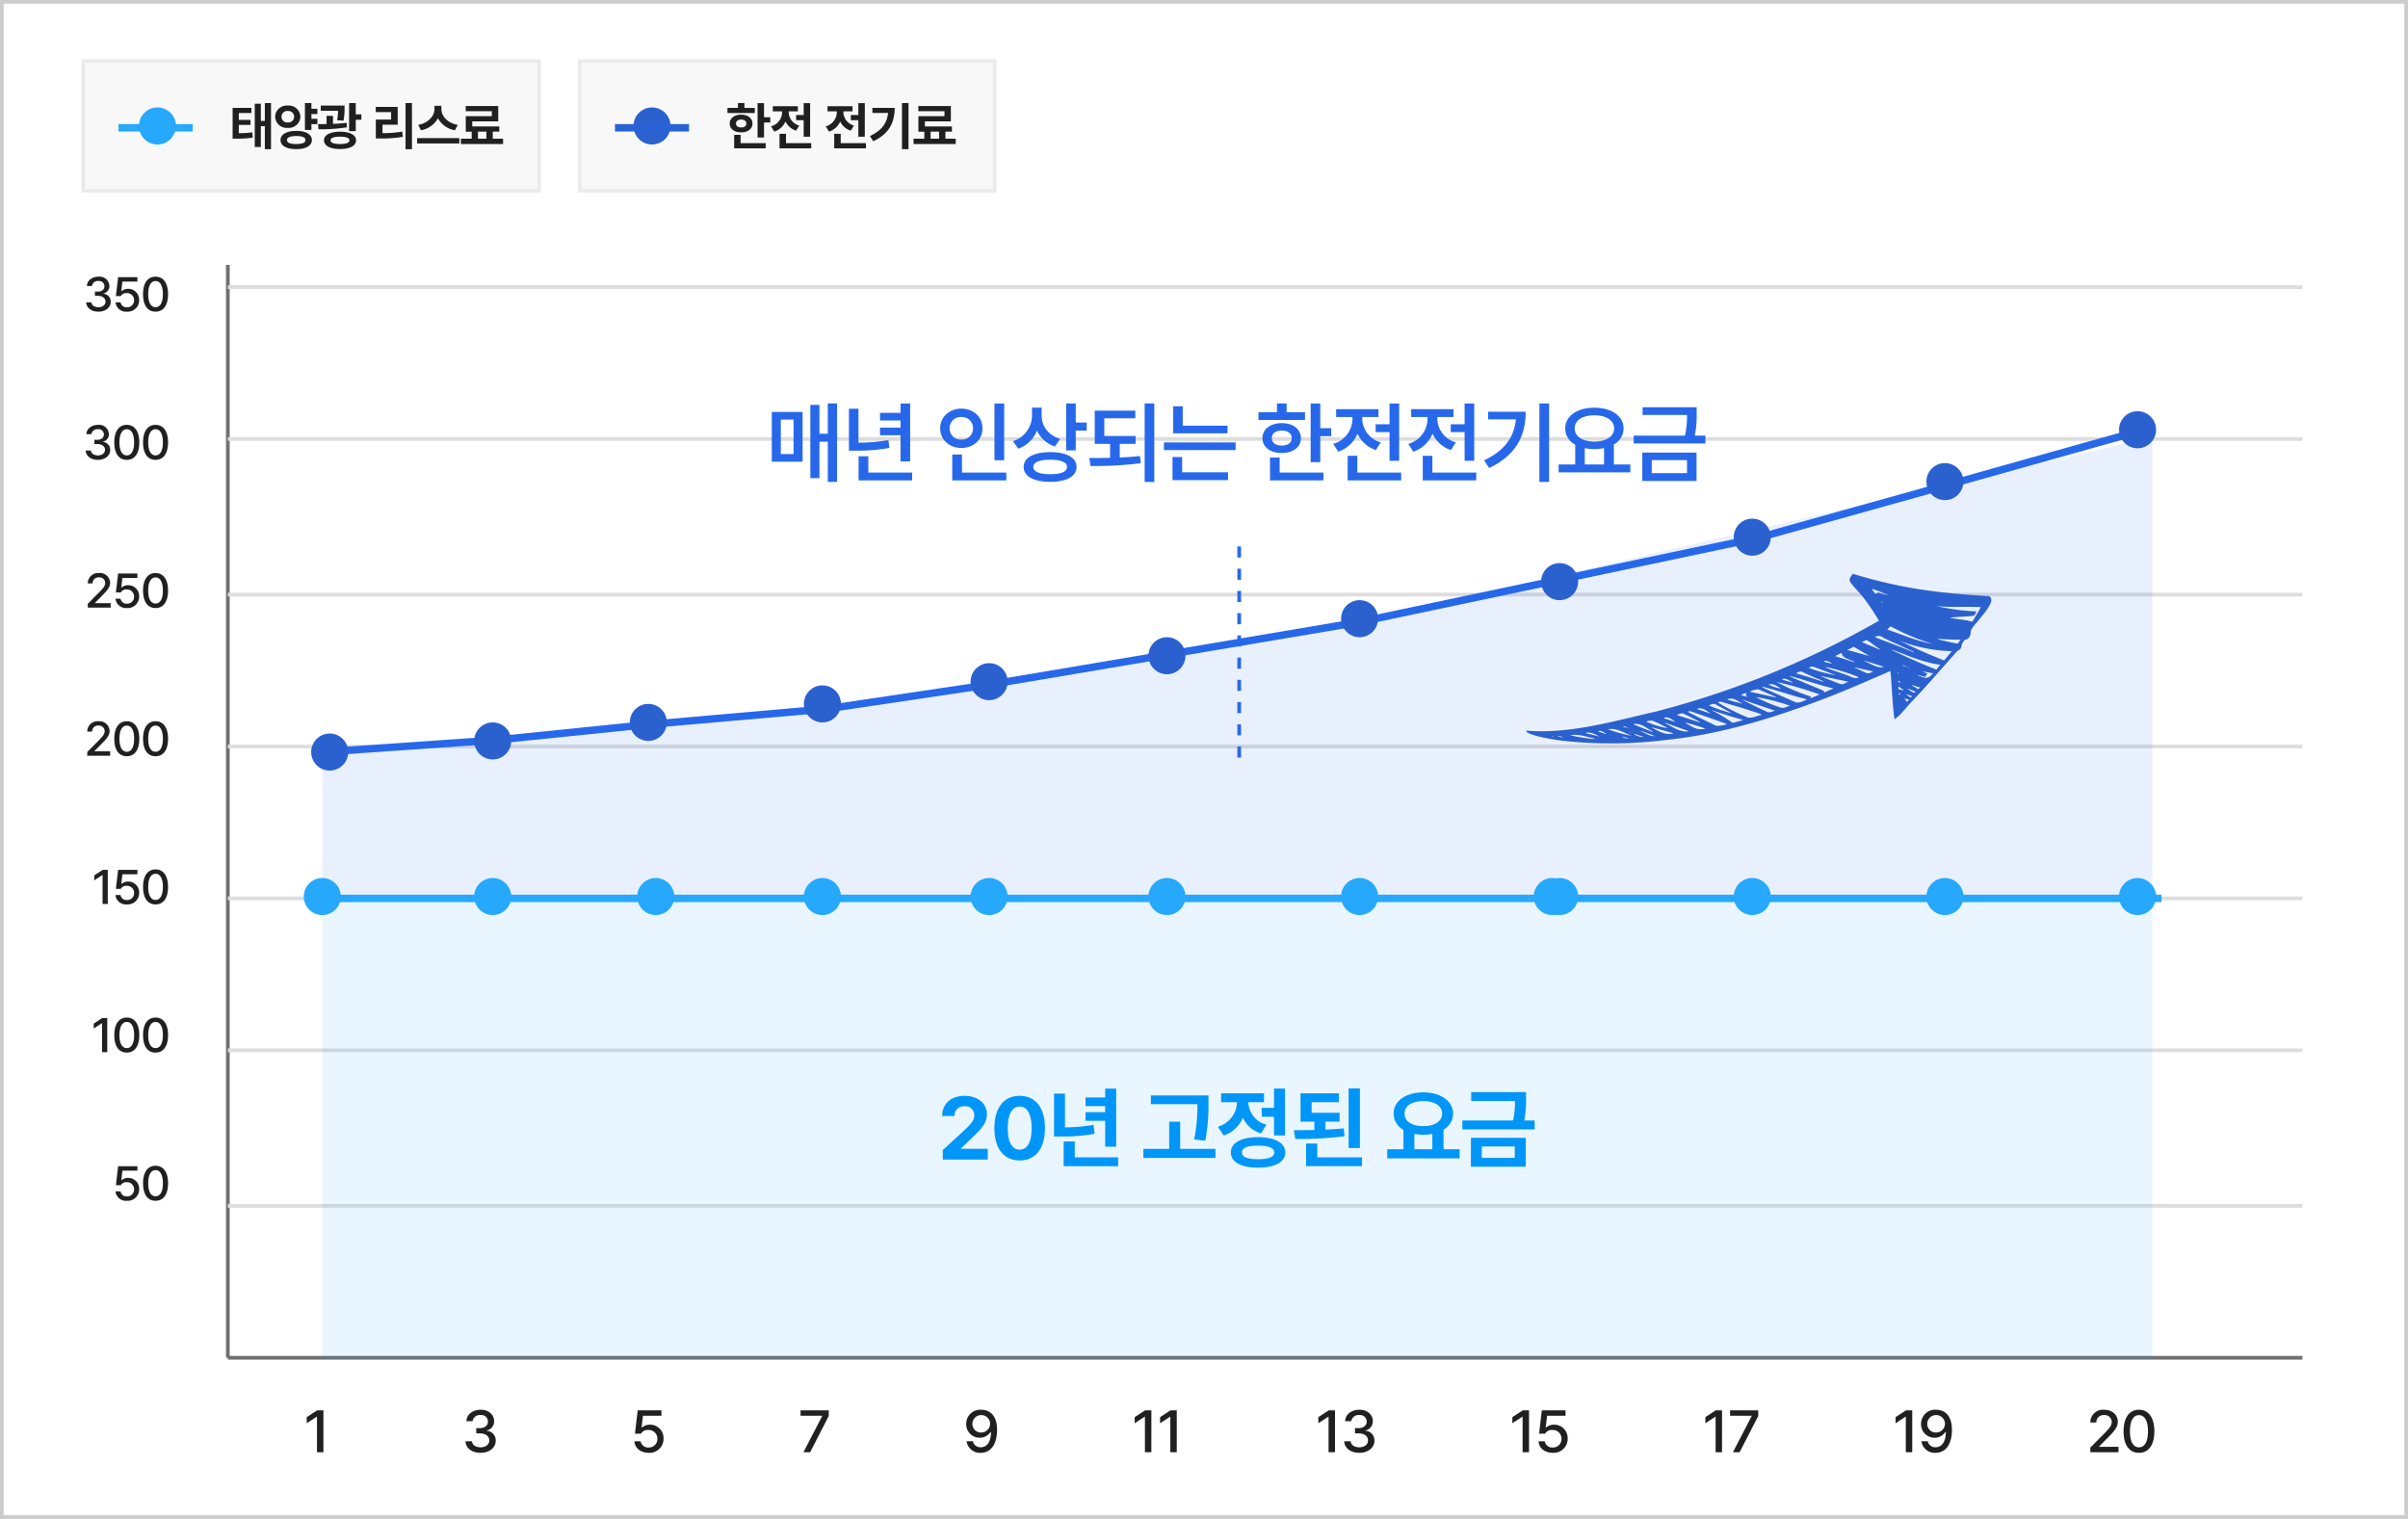 <svg xmlns="http://www.w3.org/2000/svg" xmlns:xlink="http://www.w3.org/1999/xlink" width="650" height="410" viewBox="0 0 650 410">
  <rect x="0" y="0" width="650" height="410" fill="#333333" stroke="none"/>
  <defs>
    <clipPath id="clip-path">
      <rect id="사각형_4631" data-name="사각형 4631" width="650" height="410" transform="translate(1089 1170)" fill="#fff" stroke="#707070" stroke-width="1"/>
    </clipPath>
  </defs>
  <g id="business01_img02" transform="translate(-1010 -1206)">
    <g id="마스크_그룹_469" data-name="마스크 그룹 469" transform="translate(-79 36)" clip-path="url(#clip-path)">
      <g id="사각형_4634" data-name="사각형 4634" transform="translate(1089 1170)" fill="#fff" stroke="#ccc" stroke-width="1">
        <rect width="650" height="410" stroke="none"/>
        <rect x="0.5" y="0.5" width="649" height="409" fill="none"/>
      </g>
      <g id="그룹_6396" data-name="그룹 6396" transform="translate(834 15)">
        <path id="패스_9960" data-name="패스 9960" d="M-19.424.127c1.9,0,3.32-1.124,3.313-2.653a2.112,2.112,0,0,0-1.98-2.184v-.063a2.012,2.012,0,0,0,1.625-2.044,2.636,2.636,0,0,0-2.933-2.5c-1.714,0-3.1,1.016-3.136,2.514h1.346A1.6,1.6,0,0,1-19.412-8.15a1.427,1.427,0,0,1,1.6,1.409c0,.882-.73,1.466-1.777,1.46h-.787v1.143h.787c1.314.006,2.069.654,2.069,1.562s-.806,1.5-1.917,1.5c-1.028,0-1.828-.514-1.879-1.32h-1.422C-22.681-.9-21.329.127-19.424.127Zm7.713,0a3.076,3.076,0,0,0,3.275-3.11,2.946,2.946,0,0,0-3.009-3.06,2.578,2.578,0,0,0-1.727.622h-.089l.3-2.577h4.05V-9.191h-5.205l-.6,5.116h1.32a1.688,1.688,0,0,1,1.612-.812,1.9,1.9,0,0,1,1.98,1.942,1.855,1.855,0,0,1-1.917,1.9A1.653,1.653,0,0,1-13.464-2.4h-1.358A2.842,2.842,0,0,0-11.712.127Zm7.7,0C-1.885.127-.641-1.587-.635-4.6-.641-7.585-1.9-9.318-4.012-9.318S-7.389-7.585-7.389-4.6C-7.389-1.587-6.138.127-4.012.127ZM-5.992-4.6c0-2.285.743-3.536,1.98-3.542s1.98,1.257,1.98,3.542-.743,3.517-1.98,3.517S-6-2.3-5.992-4.6ZM-19.564,40.127c1.9,0,3.32-1.124,3.313-2.653a2.112,2.112,0,0,0-1.98-2.184v-.063a2.012,2.012,0,0,0,1.625-2.044,2.636,2.636,0,0,0-2.933-2.5c-1.714,0-3.1,1.016-3.136,2.514h1.346a1.6,1.6,0,0,1,1.777-1.346,1.427,1.427,0,0,1,1.6,1.409c0,.882-.73,1.466-1.777,1.46h-.787v1.143h.787c1.314.006,2.069.654,2.069,1.562s-.806,1.5-1.917,1.5c-1.028,0-1.828-.514-1.879-1.32h-1.422C-22.82,39.1-21.468,40.127-19.564,40.127Zm7.789,0c2.126,0,3.371-1.714,3.377-4.723-.006-2.99-1.27-4.723-3.377-4.723s-3.377,1.733-3.377,4.723C-15.152,38.413-13.9,40.127-11.775,40.127Zm-1.98-4.723c0-2.285.743-3.536,1.98-3.542s1.98,1.257,1.98,3.542-.743,3.517-1.98,3.517S-13.762,37.7-13.756,35.4Zm9.744,4.723c2.126,0,3.371-1.714,3.377-4.723-.006-2.99-1.27-4.723-3.377-4.723S-7.389,32.415-7.389,35.4C-7.389,38.413-6.138,40.127-4.012,40.127ZM-5.992,35.4c0-2.285.743-3.536,1.98-3.542s1.98,1.257,1.98,3.542-.743,3.517-1.98,3.517S-6,37.7-5.992,35.4ZM-22.306,80h6.183V78.807h-4.24V78.73l1.866-1.892c1.727-1.695,2.209-2.514,2.222-3.542a2.745,2.745,0,0,0-3.009-2.615,2.774,2.774,0,0,0-3.021,2.793h1.32A1.553,1.553,0,0,1-19.31,71.85a1.535,1.535,0,0,1,1.7,1.485c0,.806-.5,1.39-1.511,2.438l-3.187,3.212Zm10.594.127a3.076,3.076,0,0,0,3.275-3.11,2.946,2.946,0,0,0-3.009-3.06,2.578,2.578,0,0,0-1.727.622h-.089l.3-2.577h4.05V70.809h-5.205l-.6,5.116h1.32a1.688,1.688,0,0,1,1.612-.812,1.9,1.9,0,0,1,1.98,1.942,1.855,1.855,0,0,1-1.917,1.9A1.653,1.653,0,0,1-13.464,77.6h-1.358A2.842,2.842,0,0,0-11.712,80.127Zm7.7,0c2.126,0,3.371-1.714,3.377-4.723-.006-2.99-1.27-4.723-3.377-4.723S-7.389,72.415-7.389,75.4C-7.389,78.413-6.138,80.127-4.012,80.127ZM-5.992,75.4c0-2.285.743-3.536,1.98-3.542s1.98,1.257,1.98,3.542-.743,3.517-1.98,3.517S-6,77.7-5.992,75.4ZM-22.446,120h6.183v-1.193H-20.5v-.076l1.866-1.892c1.727-1.695,2.209-2.514,2.222-3.542a2.745,2.745,0,0,0-3.009-2.615,2.774,2.774,0,0,0-3.021,2.793h1.32a1.553,1.553,0,0,1,1.676-1.625,1.535,1.535,0,0,1,1.7,1.485c0,.806-.5,1.39-1.511,2.438l-3.187,3.212Zm10.671.127c2.126,0,3.371-1.714,3.377-4.723-.006-2.99-1.27-4.723-3.377-4.723s-3.377,1.733-3.377,4.723C-15.152,118.413-13.9,120.127-11.775,120.127Zm-1.98-4.723c0-2.285.743-3.536,1.98-3.542s1.98,1.257,1.98,3.542-.743,3.517-1.98,3.517S-13.762,117.7-13.756,115.4Zm9.744,4.723c2.126,0,3.371-1.714,3.377-4.723-.006-2.99-1.27-4.723-3.377-4.723s-3.377,1.733-3.377,4.723C-7.389,118.413-6.138,120.127-4.012,120.127Zm-1.98-4.723c0-2.285.743-3.536,1.98-3.542s1.98,1.257,1.98,3.542-.743,3.517-1.98,3.517S-6,117.7-5.992,115.4Zm-10.918,35.4h-1.371l-2.285,1.5v1.333l2.2-1.435h.051V160h1.409Zm5.2,9.318a3.076,3.076,0,0,0,3.275-3.11,2.946,2.946,0,0,0-3.009-3.06,2.578,2.578,0,0,0-1.727.622h-.089l.3-2.577h4.05v-1.193h-5.205l-.6,5.116h1.32a1.688,1.688,0,0,1,1.612-.812,1.9,1.9,0,0,1,1.98,1.942,1.855,1.855,0,0,1-1.917,1.9,1.653,1.653,0,0,1-1.752-1.358h-1.358A2.842,2.842,0,0,0-11.712,160.127Zm7.7,0c2.126,0,3.371-1.714,3.377-4.723-.006-2.99-1.27-4.723-3.377-4.723s-3.377,1.733-3.377,4.723C-7.389,158.413-6.138,160.127-4.012,160.127Zm-1.98-4.723c0-2.285.743-3.536,1.98-3.542s1.98,1.257,1.98,3.542-.743,3.517-1.98,3.517S-6,157.7-5.992,155.4Zm-11.058,35.4h-1.371l-2.285,1.5v1.333l2.2-1.435h.051V200h1.409Zm5.275,9.318c2.126,0,3.371-1.714,3.377-4.723-.006-2.99-1.27-4.723-3.377-4.723s-3.377,1.733-3.377,4.723C-15.152,198.413-13.9,200.127-11.775,200.127Zm-1.98-4.723c0-2.285.743-3.536,1.98-3.542s1.98,1.257,1.98,3.542-.743,3.517-1.98,3.517S-13.762,197.7-13.756,195.4Zm9.744,4.723c2.126,0,3.371-1.714,3.377-4.723-.006-2.99-1.27-4.723-3.377-4.723s-3.377,1.733-3.377,4.723C-7.389,198.413-6.138,200.127-4.012,200.127Zm-1.98-4.723c0-2.285.743-3.536,1.98-3.542s1.98,1.257,1.98,3.542-.743,3.517-1.98,3.517S-6,197.7-5.992,195.4Zm-5.719,44.723a3.076,3.076,0,0,0,3.275-3.11,2.946,2.946,0,0,0-3.009-3.06,2.578,2.578,0,0,0-1.727.622h-.089l.3-2.577h4.05v-1.193h-5.205l-.6,5.116h1.32a1.688,1.688,0,0,1,1.612-.812,1.9,1.9,0,0,1,1.98,1.942,1.855,1.855,0,0,1-1.917,1.9,1.653,1.653,0,0,1-1.752-1.358h-1.358A2.842,2.842,0,0,0-11.712,240.127Zm7.7,0c2.126,0,3.371-1.714,3.377-4.723-.006-2.99-1.27-4.723-3.377-4.723s-3.377,1.733-3.377,4.723C-7.389,238.413-6.138,240.127-4.012,240.127Zm-1.98-4.723c0-2.285.743-3.536,1.98-3.542s1.98,1.257,1.98,3.542-.743,3.517-1.98,3.517S-6,237.7-5.992,235.4Z" transform="translate(301 1239)" fill="#202020"/>
        <path id="패스_9959" data-name="패스 9959" d="M5.3-11.312H3.609L.8-9.469v1.641L3.5-9.594h.063V0H5.3ZM47.73.156c2.344,0,4.086-1.383,4.078-3.266A2.6,2.6,0,0,0,49.371-5.8v-.078a2.477,2.477,0,0,0,2-2.516c.016-1.672-1.383-3.078-3.609-3.078-2.109,0-3.812,1.25-3.859,3.094h1.656a1.971,1.971,0,0,1,2.188-1.656A1.757,1.757,0,0,1,49.714-8.3c0,1.086-.9,1.8-2.187,1.8h-.969v1.406h.969c1.617.008,2.547.8,2.547,1.922,0,1.1-.992,1.844-2.359,1.844-1.266,0-2.25-.633-2.312-1.625h-1.75C43.722-1.1,45.386.156,47.73.156Zm45.355,0a3.786,3.786,0,0,0,4.031-3.828,3.625,3.625,0,0,0-3.7-3.766,3.173,3.173,0,0,0-2.125.766h-.109l.375-3.172h4.984v-1.469H90.132l-.734,6.3h1.625a2.078,2.078,0,0,1,1.984-1,2.345,2.345,0,0,1,2.438,2.391,2.283,2.283,0,0,1-2.359,2.344,2.035,2.035,0,0,1-2.156-1.672H89.257C89.335-1.148,90.944.156,93.085.156ZM134.877,0h1.8l5.031-9.781v-1.531H134.1v1.469h5.828v.094Zm48-11.469a3.787,3.787,0,0,0-4.062,3.828,3.612,3.612,0,0,0,3.656,3.719,3.374,3.374,0,0,0,2.891-1.531h.141c-.016,2.586-1.039,4.1-2.781,4.109a2.057,2.057,0,0,1-2.109-1.625h-1.7A3.632,3.632,0,0,0,182.717.156c2.711,0,4.422-2.25,4.422-6.219C187.131-10.2,184.951-11.453,182.873-11.469Zm-2.391,3.8a2.345,2.345,0,0,1,2.391-2.359,2.371,2.371,0,0,1,2.391,2.344,2.4,2.4,0,0,1-2.422,2.359A2.3,2.3,0,0,1,180.482-7.672Zm48.308-3.641H227.1L224.29-9.469v1.641l2.7-1.766h.063V0h1.734Zm6.852,0h-1.687l-2.812,1.844v1.641l2.7-1.766h.063V0h1.734Zm42.714,0h-1.687l-2.812,1.844v1.641l2.7-1.766h.063V0h1.734ZM284.927.156c2.344,0,4.086-1.383,4.078-3.266A2.6,2.6,0,0,0,286.568-5.8v-.078a2.477,2.477,0,0,0,2-2.516c.016-1.672-1.383-3.078-3.609-3.078-2.109,0-3.812,1.25-3.859,3.094h1.656a1.971,1.971,0,0,1,2.188-1.656A1.757,1.757,0,0,1,286.912-8.3c0,1.086-.9,1.8-2.187,1.8h-.969v1.406h.969c1.617.008,2.547.8,2.547,1.922,0,1.1-.992,1.844-2.359,1.844-1.266,0-2.25-.633-2.312-1.625h-1.75C280.919-1.1,282.583.156,284.927.156Zm45.808-11.469h-1.687l-2.812,1.844v1.641l2.7-1.766H329V0h1.734Zm6.4,11.469a3.786,3.786,0,0,0,4.031-3.828,3.625,3.625,0,0,0-3.7-3.766,3.173,3.173,0,0,0-2.125.766h-.109l.375-3.172h4.984v-1.469h-6.406l-.734,6.3h1.625a2.078,2.078,0,0,1,1.984-1,2.345,2.345,0,0,1,2.438,2.391,2.283,2.283,0,0,1-2.359,2.344,2.035,2.035,0,0,1-2.156-1.672h-1.672C333.384-1.148,334.993.156,337.134.156Zm45.7-11.469h-1.687l-2.812,1.844v1.641l2.7-1.766h.063V0h1.734ZM385.778,0h1.8l5.031-9.781v-1.531H385v1.469h5.828v.094Zm48.4-11.312h-1.687L429.68-9.469v1.641l2.7-1.766h.063V0h1.734Zm6.446-.156a3.787,3.787,0,0,0-4.062,3.828,3.612,3.612,0,0,0,3.656,3.719,3.374,3.374,0,0,0,2.891-1.531h.141c-.016,2.586-1.039,4.1-2.781,4.109a2.057,2.057,0,0,1-2.109-1.625h-1.7A3.632,3.632,0,0,0,440.469.156c2.711,0,4.422-2.25,4.422-6.219C444.884-10.2,442.7-11.453,440.626-11.469Zm-2.391,3.8a2.345,2.345,0,0,1,2.391-2.359,2.371,2.371,0,0,1,2.391,2.344,2.4,2.4,0,0,1-2.422,2.359A2.3,2.3,0,0,1,438.235-7.672ZM482.246,0h7.609V-1.469h-5.219v-.094l2.3-2.328c2.125-2.086,2.719-3.094,2.734-4.359-.016-1.836-1.523-3.219-3.7-3.219a3.415,3.415,0,0,0-3.719,3.438h1.625a1.912,1.912,0,0,1,2.063-2A1.889,1.889,0,0,1,488.028-8.2c0,.992-.617,1.711-1.859,3L482.246-1.25Zm13.133.156c2.617,0,4.148-2.109,4.156-5.812-.008-3.68-1.562-5.812-4.156-5.812s-4.156,2.133-4.156,5.813C491.223-1.953,492.762.156,495.379.156Zm-2.437-5.812c0-2.812.914-4.352,2.438-4.359,1.516.008,2.438,1.547,2.438,4.359s-.914,4.328-2.437,4.328S492.934-2.836,492.942-5.656Z" transform="translate(337 1547)" fill="#202020"/>
        <line id="선_220" data-name="선 220" y2="295" transform="translate(316.5 1226.5)" fill="none" stroke="#707070" stroke-width="1"/>
        <line id="선_221" data-name="선 221" x1="560" transform="translate(316.5 1521.5)" fill="none" stroke="#707070" stroke-width="1"/>
        <line id="선_222" data-name="선 222" x1="560" transform="translate(316.5 1480.5)" fill="none" stroke="#ddd" stroke-width="1"/>
        <line id="선_223" data-name="선 223" x1="560" transform="translate(316.5 1438.5)" fill="none" stroke="#ddd" stroke-width="1"/>
        <line id="선_224" data-name="선 224" x1="560" transform="translate(316.5 1397.5)" fill="none" stroke="#ddd" stroke-width="1"/>
        <line id="선_228" data-name="선 228" x1="560" transform="translate(316.5 1356.5)" fill="none" stroke="#ddd" stroke-width="1"/>
        <line id="선_225" data-name="선 225" x1="560" transform="translate(316.5 1315.5)" fill="none" stroke="#ddd" stroke-width="1"/>
        <line id="선_229" data-name="선 229" x1="560" transform="translate(316.5 1273.5)" fill="none" stroke="#ddd" stroke-width="1"/>
        <line id="선_230" data-name="선 230" x1="560" transform="translate(316.5 1232.5)" fill="none" stroke="#ddd" stroke-width="1"/>
      </g>
      <g id="그룹_6398" data-name="그룹 6398" transform="translate(769 -5)">
        <g id="사각형_4761" data-name="사각형 4761" transform="translate(342 1191)" fill="#f8f8f8" stroke="#ebebeb" stroke-width="1">
          <rect width="124" height="36" stroke="none"/>
          <rect x="0.5" y="0.5" width="123" height="35" fill="none"/>
        </g>
        <g id="사각형_4762" data-name="사각형 4762" transform="translate(476 1191)" fill="#f8f8f8" stroke="#ebebeb" stroke-width="1">
          <rect width="113" height="36" stroke="none"/>
          <rect x="0.5" y="0.5" width="112" height="35" fill="none"/>
        </g>
        <circle id="타원_6494" data-name="타원 6494" cx="5" cy="5" r="5" transform="translate(357.5 1204)" fill="#26a8fd"/>
        <circle id="타원_6495" data-name="타원 6495" cx="5" cy="5" r="5" transform="translate(491 1204)" fill="#2a61cf"/>
        <path id="패스_9962" data-name="패스 9962" d="M5.865-9.885H.793v8.3h.875a27.348,27.348,0,0,0,4.553-.273L6.1-3.281a26.171,26.171,0,0,1-3.637.232V-5.291H5.619v-1.34H2.461V-8.5h3.4ZM6.768.684H8.408V-4.963h1.08V1.258h1.668V-11.184H9.488v4.826H8.408v-4.648H6.768ZM23.673-9.639H22.06v-1.545H20.31V-3.91h1.75V-5.5h1.613V-6.932H22.06V-8.217h1.613Zm-11.4,2.146a3.128,3.128,0,0,0,3.418,3.008,3.119,3.119,0,0,0,3.391-3.008A3.111,3.111,0,0,0,15.689-10.5,3.12,3.12,0,0,0,12.271-7.492Zm1.449,6.3c-.007,1.531,1.661,2.454,4.266,2.447,2.557.007,4.19-.916,4.2-2.447-.007-1.552-1.641-2.468-4.2-2.475C15.381-3.657,13.713-2.741,13.72-1.189Zm.273-6.3a1.529,1.529,0,0,1,1.7-1.545,1.55,1.55,0,0,1,1.7,1.545,1.55,1.55,0,0,1-1.7,1.545A1.529,1.529,0,0,1,13.993-7.492Zm1.477,6.3c-.014-.725.882-1.087,2.516-1.094,1.613.007,2.475.369,2.475,1.094S19.6-.123,17.986-.123C16.352-.123,15.456-.458,15.47-1.189ZM31.008-10.5H24.583v1.395h4.683A14.09,14.09,0,0,1,29-6.549l1.709.123a15.849,15.849,0,0,0,.3-3.268Zm-7.164,5,.15,1.395a46.945,46.945,0,0,0,7.67-.52l-.1-1.217c-1.169.144-2.434.226-3.678.273v-2.16H26.155v2.208C25.335-5.5,24.555-5.5,23.844-5.5Zm1.613,4.361c0,1.5,1.668,2.372,4.334,2.365s4.32-.861,4.32-2.365c0-1.429-1.654-2.311-4.32-2.311S25.458-2.563,25.458-1.135Zm1.777,0c-.007-.629.923-.978,2.557-.971s2.529.342,2.529.971c0,.7-.9,1.012-2.529,1.012S27.228-.431,27.235-1.135Zm5-2.461H34.03V-6.672h1.518V-8.121H34.03v-3.062H32.239Zm16.967-7.588H47.47V1.285h1.736ZM39.431-8.736h4.143v2.01H39.444v5.1h1.121a33.8,33.8,0,0,0,6.166-.437l-.15-1.408a32.7,32.7,0,0,1-5.332.41V-5.346h4.1v-4.8h-5.92Zm17.712-.807v-.9H55.284v.9c-.014,1.8-1.634,3.76-4.4,4.252l.752,1.449A6.487,6.487,0,0,0,56.22-7.089a6.363,6.363,0,0,0,4.587,3.247l.766-1.449C58.756-5.77,57.136-7.718,57.143-9.543ZM50.594-.273H61.983V-1.709H50.594ZM73.8-1.559H71.013v-1.9h1.764V-4.867h-7.3V-6.248H72.49v-4.129H63.713v1.395h7.055v1.34H63.726v4.184h1.6v1.9H62.414V-.123H73.8Zm-6.781,0v-1.9H69.3v1.9Z" transform="translate(382 1214)" fill="#202020"/>
        <path id="패스_9961" data-name="패스 9961" d="M10.24-11.17H8.49v9.283h1.75V-5.934h1.682V-7.355H10.24ZM.369-8.49H7.752V-9.871H4.936V-11.2H3.2v1.326H.369Zm.6,2.844c0,1.436,1.278,2.379,3.09,2.379s3.063-.943,3.063-2.379S5.865-8.053,4.061-8.053.971-7.089.971-5.646Zm1.2,6.686h8.518V-.355H3.91V-2.6H2.174ZM2.68-5.646c-.007-.69.547-1.073,1.381-1.08s1.408.39,1.408,1.08S4.9-4.594,4.061-4.594,2.673-4.963,2.68-5.646Zm20-5.523H20.939v3.213H18.9v1.408h2.037v4.457h1.736ZM12.12-4.895l.889,1.422A4.915,4.915,0,0,0,16.024-6.2a4.742,4.742,0,0,0,2.864,2.468l.861-1.381a3.817,3.817,0,0,1-2.857-3.623v-.205h2.475v-1.395H12.613v1.395h2.5v.191A4,4,0,0,1,12.12-4.895Zm2.3,5.934h8.559V-.355H16.167V-2.885h-1.75ZM37.441-11.17H35.7v3.213H33.668v1.408H35.7v4.457h1.736ZM26.887-4.895l.889,1.422A4.915,4.915,0,0,0,30.79-6.2a4.742,4.742,0,0,0,2.864,2.468l.861-1.381a3.817,3.817,0,0,1-2.857-3.623v-.205h2.475v-1.395H27.379v1.395h2.5v.191A4,4,0,0,1,26.887-4.895Zm2.3,5.934h8.559V-.355H30.933V-2.885h-1.75Zm20.05-12.223H47.47V1.258h1.764ZM38.816-2.27l.916,1.395c4.443-2.1,5.763-5.236,5.77-9.01H39.485v1.367h4.238C43.443-5.756,42.028-3.787,38.816-2.27Zm23.167.711H59.194v-1.9h1.764V-4.867h-7.3V-6.248H60.67v-4.129H51.893v1.395h7.055v1.34H51.907v4.184h1.6v1.9H50.594V-.123H61.983Zm-6.781,0v-1.9h2.283v1.9Z" transform="translate(516 1214)" fill="#202020"/>
        <line id="선_226" data-name="선 226" x2="20" transform="translate(352 1209.5)" fill="none" stroke="#26a8fd" stroke-width="2"/>
        <line id="선_227" data-name="선 227" x2="20" transform="translate(486 1209.5)" fill="none" stroke="#2962d4" stroke-width="2"/>
      </g>
      <rect id="사각형_4763" data-name="사각형 4763" width="494" height="124" transform="translate(1176 1413)" fill="#26a8fd" opacity="0.1"/>
      <path id="패스_9907" data-name="패스 9907" d="M0,84.528l132.6-10.9L278.151,50.28,494,0V124H0Z" transform="translate(1176 1288)" fill="#2768eb" opacity="0.1"/>
      <line id="선_231" data-name="선 231" y2="58" transform="translate(1423.5 1317.5)" fill="none" stroke="#2768eb" stroke-width="1" stroke-dasharray="3"/>
      <g id="그룹_6401" data-name="그룹 6401" transform="matrix(0.966, -0.259, 0.259, 0.966, 1496.288, 1349.762)">
        <path id="패스_9908" data-name="패스 9908" d="M257.479,569.332c-.739,1,6.726,4.415,9.044,5.289a119.163,119.163,0,0,0,26.959,6.933c12.1,1.957,24.347,1.841,36.564.93,10.729-.8,17.646-1.966,26.5-3.249-.719,4.477-1.765,8.365-2.309,12.866,2.111-.756,3.7-2.174,5.569-3.3,5.358-3.229,10.459-6.79,15.71-10.178a1.475,1.475,0,0,0,1.3-.886c.273-.749.732-.951,1.289-1.45,1.109.273,1.918-.789,2.134-1.711a1.517,1.517,0,0,1,.437-.624c1.5-1.49,9.2-5.634,6.714-7.368-12.832-4.28-22.375-8.15-33.873-15.336-.743.689-1.6,1.05-1.131,2.232.548,1.389,1.832,3.624,2.339,4.942a64.766,64.766,0,0,1,2.341,6.895,243.907,243.907,0,0,1-64.19,8.1C280.958,572.931,268.79,573.356,257.479,569.332ZM361.232,579.3a2.928,2.928,0,0,1-1.12-.661l.078-.1a18.492,18.492,0,0,0,1.554,1.1l-.1.107Zm-41.363,2.2c-.019.05-.036.1-.055.152-1.253-.048-2.463.254-3.644-.241a56.447,56.447,0,0,1-6.768-6,1.107,1.107,0,0,1,1.092.137C313.669,577.517,316.841,579.376,319.868,581.5Zm51.426-1.274c-3.577-2.6-6.912-5.387-10.258-8.229a43.24,43.24,0,0,0,12.911,6.36Zm10.05-8.111c-1.749-1.1-3.766-1.667-5.6-2.631,2.033.253,4,.806,6.021,1.114.724.11,1-.412,1.328-.916a57.97,57.97,0,0,1-9.959-4.146c3.72,1.432,7.668,2.122,11.456,3.37C383.515,569.986,382.446,571.065,381.344,572.118Zm-59.327,2.419.087-.145c3.682,2.019,7.067,4.441,10.773,6.426-1.095.123-2.133.487-3.173,0C327.147,578.718,324.535,576.678,322.018,574.537ZM334,580.308a53.759,53.759,0,0,1-7.879-6.176A95.764,95.764,0,0,1,336.45,580.4l-2.616.354Zm-23.883,1.245c-.021.043-.039.087-.059.13a7.864,7.864,0,0,1-2.767-.348c-2.144-1.885-4.377-3.685-6.424-5.655a1.281,1.281,0,0,1,1.03.264C304.664,577.82,307.4,579.646,310.121,581.553Zm19.9-7.892c.031-.034.061-.07.091-.1,3.463,1.987,6.707,4.263,10.238,6.149-.011.038-.021.077-.032.115-.856.126-1.7.257-2.565.379.191-.291,0-.51-.212-.676C335,577.562,332.485,575.668,330.018,573.661Zm38.6,8.4c-3.529-2.573-6.84-5.3-10.135-8.118l.092-.081c3.748,2.657,7.078,5.412,11.427,7.233Zm-40.662-.788c-.867-.037-1.777.323-2.554-.172a40.426,40.426,0,0,1-5.752-4.485A53.77,53.77,0,0,1,327.953,581.275Zm41.6-6.07c-3.985-1.9-7.313-4.583-10.918-7l1.036-.621A63.933,63.933,0,0,0,369.55,575.205Zm-62.227,1.873.043-.056q3.516,2.433,7.229,4.586l-.048.125-2.763-.009A36.711,36.711,0,0,0,307.323,577.078Zm8.7-.591c.026-.019.05-.032.075-.049q3.792,2.54,7.587,5.077c-.751-.034-1.5.277-2.125-.247C319.695,579.7,317.833,578.111,316.023,576.487Zm28.791,2.607c-.758.016-1.527.476-2.22.012-1.58-1.058-3.074-2.246-4.572-3.4.017-.018.028-.028.043-.043C340.318,576.8,342.576,577.929,344.814,579.094Zm19.184-3.2-.092.1c-2.921-2.335-6.052-4.436-9.049-6.688a1.867,1.867,0,0,1,2.177.783C359.338,572.038,361.681,573.951,364,575.889ZM318.424,574.8a4.728,4.728,0,0,1,2.441-.006c1.354,1.076,2.73,2.127,4.051,3.238l-.079.086Zm29.46,3.843c-1.341.311-2.086-.831-3.1-1.448-1.683-1.237-3.527-2.254-5.072-3.646A52.5,52.5,0,0,1,347.883,578.643Zm4.073-4.966-.036.063q-2.557-1.5-5.12-2.99l1.867-.409Q350.315,572.007,351.956,573.677Zm-45.063,1.905.03-.136c.651,0,1.235-.18,1.746.278q1.779,1.737,3.6,3.433A43.528,43.528,0,0,1,306.893,575.582Zm28.561-2.9c.468-.074.9-.228,1.317.065,1.756,1.241,3.513,2.477,5.238,3.754A39.234,39.234,0,0,1,335.454,572.678Zm2.9,4.529-.066.115q-3.238-2.085-6.513-4.12c.689-.114,1.224-.334,1.787.154C335.1,574.7,336.754,575.923,338.352,577.207Zm-40.419-1.338c.021-.055.038-.108.063-.165.571.03,1.2-.187,1.663.211,1.232,1.059,2.432,2.129,3.626,3.219l-.1.1Zm-8.6-.536a3.923,3.923,0,0,1,1.726.225,36.645,36.645,0,0,1,3.462,3.032A23.816,23.816,0,0,1,289.333,575.333Zm-10.506-.667c2.412.195,3.977,2.111,5.805,3.383A34.8,34.8,0,0,1,278.828,574.665ZM299.5,578.5l.072-.106a49.716,49.716,0,0,1,4.729,2.925C301.954,581.307,301.035,579.923,299.5,578.5Zm-3.974,1.719-.062.118c-2.287-.16-3.466-1.566-5-2.973l.077-.083Zm59.829-7.342-.034.1q-2.085-1.636-4.175-3.267l1.386-.246C353.487,570.6,354.422,571.742,355.359,572.881Zm-55.726,7.841-.065.12c-2.425-.452-3.649-2.313-5.4-3.749l.087-.08Zm76.359-3.916c-1.623-.792-3.236-1.608-4.8-2.5l.089-.12c1.881.686,3.812,1.247,5.741,1.8C376.687,576.267,376.339,576.535,375.992,576.805Zm-107.408-3.2c2.418.2,4.147,1.579,6.212,2.614l-.06.1A47.27,47.27,0,0,1,268.584,573.609Zm76.414-2.5.122.066c-.332,1.3,1.85,2.345,2.7,3.174l-.077.087q-2.273-1.474-4.551-2.941Zm7.074,7.053c-.741.067-1.333.38-1.974-.134-.875-.7-1.788-1.44-2.635-2.184.017-.019.033-.031.049-.048C349.034,576.587,350.555,577.371,352.072,578.166ZM367.5,582.8c-1.938,1.369-2.339.686-4.109-.51l.064-.079q.88.484,1.75.982.4-.35.792-.7l-1.028-.787.042-.059Zm-81.636-7.576.071-.118c2.108.3,2.992,2.007,4.42,3.272l-.105.1Zm72.166-17.105c-.183-.482-.371-.966-.556-1.448l.133-.078a42.735,42.735,0,0,1,3.858,2.876,25.777,25.777,0,0,1-2.272-1.353C358.724,557.8,358.507,557.934,358.027,558.119Zm-42.24,19.325c-1.3-.7-2.594-1.4-3.816-2.212C313.813,574.935,314.569,576.447,315.787,577.444Zm39.3.2c-1.648.219-3.409-1.98-4.636-2.815l.082-.09Q352.818,576.185,355.086,577.649Zm-51.693-2.057c1.632-.134,2.265,1.041,3.244,2.036l-.063.053Zm23.532.622a11.181,11.181,0,0,1-3.093-1.95C325.316,574.109,325.908,575.448,326.925,576.214Zm-30.057,1.127-.064.071-2.638-1.7.044-.123C295.555,575.582,296.073,576.486,296.868,577.342Zm-24.055-3.166.069-.117c1.345.092,2.091.989,3.072,1.733l-.069.072ZM290.4,579.57l-.053.123c-1.28-.419-2.031-1.391-3.043-2.17l.09-.092ZM330.28,575.3l-.1.109c-.853-.527-1.726-1.02-2.536-1.6C328.879,573.575,329.41,574.7,330.28,575.3Zm32.857,10.312-.6.3-1.369-1.367.1-.1Zm-21.347-12.5-.076.091a19.175,19.175,0,0,1-1.956-1.152C340.735,571.816,341.143,572.581,341.79,573.115ZM317.4,575.834l-.15.072-1.222-.827.051-.122,1.446-.1C317.221,575.217,316.985,575.464,317.4,575.834Zm42.448,9.353.078-.112,1.744,1.356C360.94,586.9,360.316,585.586,359.847,585.186ZM278.074,575.7l-.091.092-1.913-1.277C277.112,574.383,277.387,575.135,278.074,575.7Zm9.387,3.383-.072.123a6.265,6.265,0,0,1-2.035-1.368l.09-.112Zm70.083,4.87.138-.021c.359.438.722.874,1.084,1.311l-1.36-.671C357.451,584.363,357.5,584.157,357.543,583.951Zm1.207,4.485-.512-1.064,1.168.628Zm1.29-.87a5.023,5.023,0,0,1-1.009-1.208l1.38.938Zm-76.368-9.086a2.264,2.264,0,0,1-1.675-.9Zm.455-2.707a4.263,4.263,0,0,1-1.21-.864C283.511,575,283.762,575.376,284.128,575.773Zm-18.931-2.74a1.586,1.586,0,0,1,1.326.651Zm92.757,9.26.492.605-.629-.154Zm-.725,3.228.4.512-.52-.034Zm-72.621-8.366c.015.013-.031.062-.047.051-.085-.059-.224-.169-.3-.236-.014-.012.028-.058.044-.047C284.387,576.982,284.53,577.089,284.607,577.155Zm73.778,2.955c.245.2.2.241-.059.4Zm.511-19.6c.251.121.412.2.259.463Zm-94.866,12.205c-.041.174-.263-.029-.332-.074-.02-.013.024-.077.045-.069C263.822,572.6,263.945,572.675,264.031,572.714Z" transform="translate(-257.428 -551.247)" fill="#2a61cf"/>
      </g>
      <g id="그룹_6530" data-name="그룹 6530" transform="translate(0 1)">
        <path id="패스_10061" data-name="패스 10061" d="M-79.508,0h12.141V-2.906H-74.61V-3l2.578-2.508c3.492-3.164,4.43-4.746,4.43-6.68,0-2.941-2.414-5.016-6.047-5.016-3.574,0-6.035,2.121-6.023,5.438h3.352A2.432,2.432,0,0,1-73.7-14.391,2.43,2.43,0,0,1-71-11.953c0,1.348-.855,2.285-2.437,3.8l-6.094,5.6Zm20.754.234c4.242,0,6.82-3.141,6.82-8.719,0-5.543-2.59-8.719-6.82-8.719s-6.82,3.176-6.82,8.719S-63.008.234-58.754.234Zm-3.211-8.719c0-3.879,1.254-5.824,3.211-5.836,1.957.012,3.223,1.957,3.211,5.836.012,3.914-1.242,5.813-3.211,5.813S-61.988-4.57-61.965-8.484ZM-32.7-19.148h-2.977v2.367h-5.3v2.344h5.3V-12.8h-5.3v2.344h5.3v6.984H-32.7ZM-49.484-6.234h1.711a48.429,48.429,0,0,0,9.258-.727l-.3-2.414a45.528,45.528,0,0,1-7.711.68v-9.117h-2.953Zm2.6,8.016h14.7V-.609h-11.7V-4.875h-3Zm39.095-19.1H-23.35v2.367h12.562a45.244,45.244,0,0,1-.867,9.539l3,.3a50.163,50.163,0,0,0,.867-10.2ZM-25.365-.445H-5.912V-2.883h-9.516v-7.336H-18.4v7.336h-6.961ZM12.873-19.172H9.9v5.2H6.569v2.414H9.9v5.039h2.977ZM-5.244-8.859-3.7-6.492a8.507,8.507,0,0,0,5.18-4.781,8.085,8.085,0,0,0,4.9,4.219L7.858-9.4a6.581,6.581,0,0,1-4.9-6.094H7.2v-2.391H-4.377v2.391H-.088A7.139,7.139,0,0,1-5.244-8.859Zm3.492,6.938c0,2.59,2.789,4.1,7.336,4.1s7.348-1.512,7.359-4.1c-.012-2.59-2.8-4.113-7.359-4.125C1.037-6.035-1.752-4.512-1.752-1.922Zm2.977,0c0-1.23,1.535-1.84,4.359-1.828,2.836-.012,4.371.6,4.383,1.828C9.955-.7,8.42-.094,5.584-.094S1.225-.7,1.225-1.922ZM27.6-12.633H20.057v-2.859h7.359v-2.391H17.057v7.641h3.727v2.25c-1.934.047-3.82.07-5.531.07l.4,2.367A98.51,98.51,0,0,0,28.94-6.3l-.211-2.133c-1.582.164-3.258.27-4.945.352v-2.156H27.6ZM18.557,1.781H33.651V-.609H21.581V-4.336H18.557Zm11.484-4.9h3.047V-19.2H30.042ZM60-2.789H55.66V-8.074A5.028,5.028,0,0,0,58.238-12.4c-.012-3.457-3.422-5.73-8.039-5.742-4.641.012-8.016,2.285-8.016,5.742a5.027,5.027,0,0,0,2.648,4.383v5.227H40.472V-.328H60ZM45.136-12.4c0-2.145,2-3.387,5.063-3.375,3.012-.012,5.074,1.23,5.086,3.375-.012,2.086-2.074,3.375-5.086,3.375C47.14-9.023,45.136-10.312,45.136-12.4Zm2.648,9.609V-6.926A13.1,13.1,0,0,0,50.2-6.7a12.467,12.467,0,0,0,2.438-.234v4.148ZM77.938-18.211H63.125v2.391H74.961a25.287,25.287,0,0,1-.539,5.273H60.735v2.414H80.258v-2.414H77.434a25.717,25.717,0,0,0,.5-5.953ZM63.055,1.922H77.867v-7.8H63.055Zm2.93-2.391v-3.07h8.906v3.07Z" transform="translate(1423 1482)" fill="#0096f8"/>
        <path id="패스_10060" data-name="패스 10060" d="M-108.044-19.1h-2.508v8.18h-2.25v-7.8h-2.461V1.055h2.461v-9.82h2.25V2.086h2.508ZM-125.669-3.375h8.32V-16.8h-8.32Zm2.438-2.062v-9.3h3.445v9.3Zm34.911-13.641h-2.6v2.508h-5.531v2.063h5.531v1.922h-5.531v2.063h5.531v7.055h2.6ZM-104.844-6.352h1.664a48.2,48.2,0,0,0,9.258-.75l-.258-2.109a48.354,48.354,0,0,1-8.086.7v-9.164h-2.578Zm2.6,8.016h14.461V-.445H-99.618V-4.852h-2.625Zm39.306-20.742h-2.625v15.3h2.625ZM-80.211-12.4c0,3.129,2.5,5.32,5.719,5.32s5.707-2.191,5.7-5.32c.012-3.082-2.473-5.285-5.7-5.3C-77.715-17.684-80.211-15.48-80.211-12.4Zm2.555,0a2.954,2.954,0,0,1,3.164-3.023A2.967,2.967,0,0,1-71.351-12.4a2.959,2.959,0,0,1-3.141,3.047A2.947,2.947,0,0,1-77.656-12.4Zm.7,14.063h14.6V-.445H-74.328V-5.32h-2.625Zm24.129-17.391v-2.25h-2.6v2.016A7.3,7.3,0,0,1-60.558-8.93l1.406,2.039a8.373,8.373,0,0,0,5.063-4.875,8.115,8.115,0,0,0,4.852,4.289l1.406-2.039C-51.1-10.547-52.823-13.066-52.823-15.727ZM-57.675-1.969c0,2.566,2.754,4.031,7.172,4.031,4.383,0,7.09-1.465,7.1-4.031-.012-2.508-2.719-4-7.1-3.984C-54.921-5.965-57.675-4.477-57.675-1.969Zm2.6,0c0-1.242,1.664-1.945,4.57-1.945s4.523.7,4.523,1.945C-45.98-.656-47.609,0-50.5,0S-55.073-.656-55.073-1.969Zm8.859-4.453h2.6v-5.367h2.953v-2.156h-2.953V-19.1h-2.6Zm18.762-3.891h-8.461v-4.781h8.367v-2.062H-38.491V-8.2h4.148v3.785c-1.969.035-3.879.047-5.625.035l.328,2.156a95.913,95.913,0,0,0,13.57-.75L-26.28-4.9c-1.758.188-3.609.316-5.461.387V-8.2h4.289Zm2.438,12.422h2.6V-19.1h-2.6ZM-2.643-13.1H-14.737v-5.227h-2.578v7.289H-2.643Zm-17.18,6.586H-.463V-8.578H-19.823Zm2.32,8.109h15V-.516H-14.9V-4.641h-2.6ZM22.389-19.078h-2.6v15.82h2.6v-7.008h2.953v-2.156H22.389ZM5.7-14.648H18.264v-2.086H13.3V-19.1h-2.6v2.367H5.7ZM6.78-9.727c0,2.426,2.121,4.008,5.2,4.008,3.059,0,5.168-1.582,5.18-4.008-.012-2.437-2.121-4.055-5.18-4.055C8.9-13.781,6.78-12.164,6.78-9.727ZM8.819,1.664H23.233V-.445H11.421V-4.5h-2.6ZM9.311-9.727c-.012-1.289,1.066-2.039,2.672-2.039s2.7.75,2.7,2.039-1.09,2-2.7,1.992C10.378-7.723,9.3-8.449,9.311-9.727Zm34.372-9.352h-2.6v5.6h-3.75v2.109h3.75v7.758h2.6ZM25.894-8.18,27.23-6.07a8.557,8.557,0,0,0,5.2-4.875A8.318,8.318,0,0,0,37.4-6.516L38.714-8.6a6.758,6.758,0,0,1-4.992-6.258v-.586H38.1v-2.109H26.667v2.109h4.406v.563A7.112,7.112,0,0,1,25.894-8.18Zm3.891,9.844H44.222V-.445H32.386V-4.969h-2.6ZM63.945-19.078h-2.6v5.6h-3.75v2.109h3.75v7.758h2.6ZM46.156-8.18,47.492-6.07a8.557,8.557,0,0,0,5.2-4.875,8.318,8.318,0,0,0,4.969,4.43L58.976-8.6a6.758,6.758,0,0,1-4.992-6.258v-.586h4.383v-2.109H46.929v2.109h4.406v.563A7.112,7.112,0,0,1,46.156-8.18Zm3.891,9.844H64.484V-.445H52.648V-4.969h-2.6ZM84.16-19.1H81.535V2.086H84.16ZM66.606-3.75l1.359,2.086c7.418-3.527,9.867-8.883,9.867-15.187H67.684v2.063h7.5C74.715-9.973,72.16-6.387,66.606-3.75Zm39.481,1.125h-4.453V-8.039a4.9,4.9,0,0,0,2.625-4.312c.012-3.375-3.316-5.6-7.9-5.6-4.559,0-7.863,2.227-7.852,5.6A4.937,4.937,0,0,0,91.2-7.98v5.355H86.727V-.492h19.359ZM91.063-12.352c-.012-2.2,2.133-3.551,5.3-3.539,3.152-.012,5.344,1.336,5.344,3.539,0,2.168-2.191,3.551-5.344,3.539C93.2-8.8,91.051-10.184,91.063-12.352Zm2.719,9.727V-7.031a12.816,12.816,0,0,0,2.578.258,12.368,12.368,0,0,0,2.625-.27v4.418Zm30.2-15.445h-14.6v2.086h12a24.287,24.287,0,0,1-.551,5.578h-13.84V-8.3h19.359v-2.109h-2.883a25.964,25.964,0,0,0,.516-6.023ZM109.31,1.828h14.648V-5.836H109.31Zm2.555-2.109V-3.8h9.516V-.281Z" transform="translate(1423 1297)" fill="#2768eb"/>
      </g>
    </g>
    <g id="그룹_6399" data-name="그룹 6399" transform="translate(0 5)">
      <path id="패스_9905" data-name="패스 9905" d="M1097.227,1443.371h496.249" transform="translate(0 0.129)" fill="none" stroke="#26a8fd" stroke-width="2"/>
      <circle id="타원_6496" data-name="타원 6496" cx="5" cy="5" r="5" transform="translate(1092 1438)" fill="#26a8fd"/>
      <circle id="타원_6497" data-name="타원 6497" cx="5" cy="5" r="5" transform="translate(1138 1438)" fill="#26a8fd"/>
      <circle id="타원_6498" data-name="타원 6498" cx="5" cy="5" r="5" transform="translate(1182 1438)" fill="#26a8fd"/>
      <circle id="타원_6499" data-name="타원 6499" cx="5" cy="5" r="5" transform="translate(1227 1438)" fill="#26a8fd"/>
      <circle id="타원_6500" data-name="타원 6500" cx="5" cy="5" r="5" transform="translate(1272 1438)" fill="#26a8fd"/>
      <circle id="타원_6501" data-name="타원 6501" cx="5" cy="5" r="5" transform="translate(1320 1438)" fill="#26a8fd"/>
      <circle id="타원_6502" data-name="타원 6502" cx="5" cy="5" r="5" transform="translate(1372 1438)" fill="#26a8fd"/>
      <circle id="타원_6503" data-name="타원 6503" cx="5" cy="5" r="5" transform="translate(1426 1438)" fill="#26a8fd"/>
      <circle id="타원_6504" data-name="타원 6504" cx="5" cy="5" r="5" transform="translate(1424 1438)" fill="#26a8fd"/>
      <circle id="타원_6505" data-name="타원 6505" cx="5" cy="5" r="5" transform="translate(1478 1438)" fill="#26a8fd"/>
      <circle id="타원_6506" data-name="타원 6506" cx="5" cy="5" r="5" transform="translate(1530 1438)" fill="#26a8fd"/>
      <circle id="타원_6507" data-name="타원 6507" cx="5" cy="5" r="5" transform="translate(1582 1438)" fill="#26a8fd"/>
    </g>
    <g id="그룹_6400" data-name="그룹 6400" transform="translate(0 -4)">
      <path id="패스_9906" data-name="패스 9906" d="M1096.76,1413.024l47.151-3.268,41.082-4.2,48.084-4.2,43.883-6.536,99.437-16.806,108.306-22.875,51.819-14.472,53.219-14.939" fill="none" stroke="#2768eb" stroke-width="2"/>
      <circle id="타원_6508" data-name="타원 6508" cx="5" cy="5" r="5" transform="translate(1094 1408)" fill="#2a61cf"/>
      <circle id="타원_6509" data-name="타원 6509" cx="5" cy="5" r="5" transform="translate(1138 1405)" fill="#2a61cf"/>
      <circle id="타원_6510" data-name="타원 6510" cx="5" cy="5" r="5" transform="translate(1180 1400)" fill="#2a61cf"/>
      <circle id="타원_6511" data-name="타원 6511" cx="5" cy="5" r="5" transform="translate(1227 1395)" fill="#2a61cf"/>
      <circle id="타원_6512" data-name="타원 6512" cx="5" cy="5" r="5" transform="translate(1272 1389)" fill="#2a61cf"/>
      <circle id="타원_6513" data-name="타원 6513" cx="5" cy="5" r="5" transform="translate(1320 1382)" fill="#2a61cf"/>
      <circle id="타원_6514" data-name="타원 6514" cx="5" cy="5" r="5" transform="translate(1372 1372)" fill="#2a61cf"/>
      <circle id="타원_6515" data-name="타원 6515" cx="5" cy="5" r="5" transform="translate(1426 1362)" fill="#2a61cf"/>
      <circle id="타원_6516" data-name="타원 6516" cx="5" cy="5" r="5" transform="translate(1478 1350)" fill="#2a61cf"/>
      <circle id="타원_6517" data-name="타원 6517" cx="5" cy="5" r="5" transform="translate(1530 1335)" fill="#2a61cf"/>
      <circle id="타원_6518" data-name="타원 6518" cx="5" cy="5" r="5" transform="translate(1582 1321)" fill="#2a61cf"/>
    </g>
  </g>
</svg>
